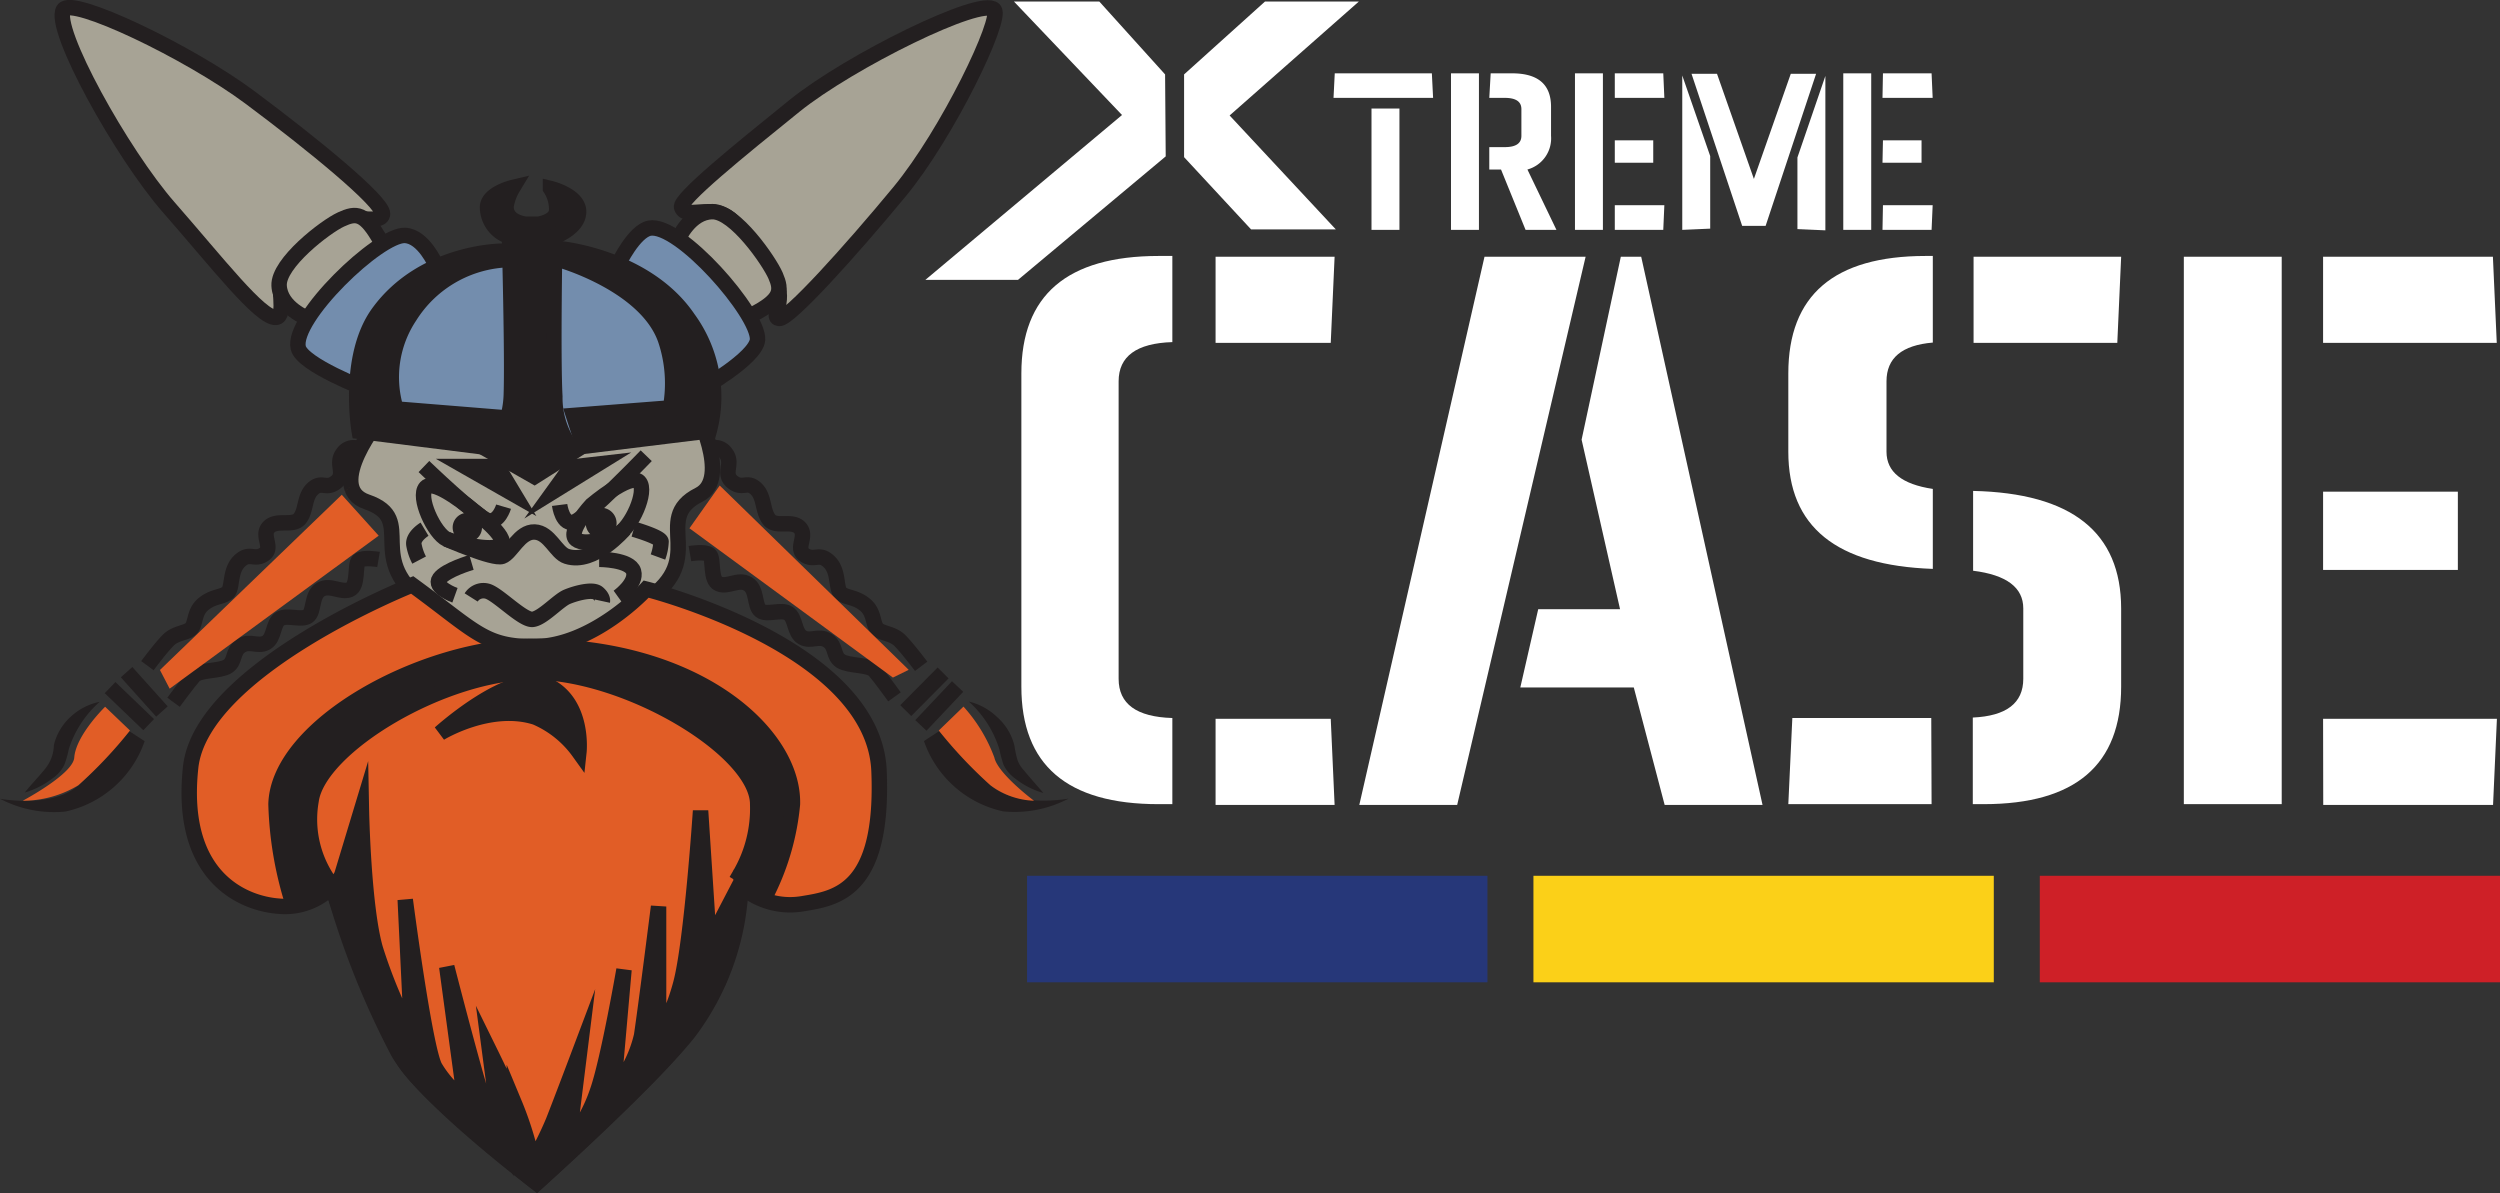 <svg xmlns="http://www.w3.org/2000/svg" width="161.94" height="77.28" viewBox="0 0 161.94 77.28"><rect x="0" y="0" width="161.94" height="77.28" fill="#333333" stroke="none"/><title>eXtreme-Case-Logo-white-small</title><path d="M33.75,28.38s-3.73,4.55-.93,5.5c3.39,1.16-.36,3.7,4,6.68,6.29,4.35,6.29,4.35,13.63,0,4.82-2.86.65-5.52,3.89-7.14,2.1-1.05-.26-5.59-.26-5.59Z" transform="translate(-9.06 -1.37)" fill="#a7a395" stroke="#231f20" stroke-miterlimit="10"/><path d="M43,17.64s-7.16.85-8.17,3.73a27.37,27.37,0,0,0-1.05,7.19s4.71.47,5.6,1.1a28.15,28.15,0,0,0,4.18,1.77l4.21-2,4.85-.55s1.44-4.86-.43-7.23C49.89,18.69,43,17.64,43,17.64Z" transform="translate(-9.06 -1.37)" fill="#738dad"/><path d="M49,35.26a1,1,0,1,1-1-1A1,1,0,0,1,49,35.26Z" transform="translate(-9.06 -1.37)" fill="#231f20"/><path d="M40.28,35.59a.95.95,0,1,1-1-1A.94.94,0,0,1,40.28,35.59Z" transform="translate(-9.06 -1.37)" fill="#231f20"/><path d="M56.85,16.1c-1.29-1.9-3.32-.36-3.64-1.3-.17-.52,3.73-3.68,7.31-6.57S72.65,1.13,73.46,2c.54.6-3,8-6.14,11.8S60.15,22.07,59.53,22s.61-1.28-.41-2.72" transform="translate(-9.06 -1.37)" fill="#a7a395" stroke="#231f20" stroke-miterlimit="10"/><path d="M53,16.84s.75-1.75,2.21-1.76,3.68,3.2,4.09,4.15.41,1.56-1.56,2.55" transform="translate(-9.06 -1.37)" fill="#a7a395" stroke="#231f20" stroke-miterlimit="10"/><path d="M49.13,18.44s1-2.09,2-2.29c1.93-.37,7.11,5.56,7,7.23-.11,1.2-3.7,3.22-3.7,3.22" transform="translate(-9.06 -1.37)" fill="#738dad" stroke="#231f20" stroke-miterlimit="10"/><path d="M27.33,19.23c-.36.5.31,2.64-.39,2.7-1,.09-3.86-3.61-6.93-7.11S12.45,3.21,13.17,2c.53-.88,8.1,2.71,12.11,5.7s8.57,6.71,8.56,7.52-2.69-.13-2.7.54" transform="translate(-9.06 -1.37)" fill="#a7a395" stroke="#231f20" stroke-miterlimit="10"/><path d="M29,22s-1.79-.67-1.86-2.13,3-3.82,4-4.28,1.54-.48,2.61,1.44" transform="translate(-9.06 -1.37)" fill="#a7a395" stroke="#231f20" stroke-miterlimit="10"/><path d="M32.82,26.6S28.63,25,28.38,23.9c-.45-1.91,5.23-7.36,6.91-7.28,1.2.05,2,1.9,2,1.9" transform="translate(-9.06 -1.37)" fill="#738dad" stroke="#231f20" stroke-miterlimit="10"/><path d="M41.57,17.64s-5.1,0-8,4c-2.07,2.86-1.24,7.67-1.24,7.67l7.93,1L41,28.37l-6.29-.51a7.11,7.11,0,0,1,.89-6,7.85,7.85,0,0,1,6-3.65Z" transform="translate(-9.06 -1.37)" fill="#231f20" stroke="#231f20" stroke-miterlimit="10"/><path d="M45.34,18.21v-.73s5.58.52,8.3,4.53A8.58,8.58,0,0,1,55,29.28l-8.14,1-.65-2,6.28-.49a8.87,8.87,0,0,0-.32-4.42C50.92,19.79,45.34,18.21,45.34,18.21Z" transform="translate(-9.06 -1.37)" fill="#231f20" stroke="#231f20" stroke-miterlimit="10"/><path d="M42.29,13.51s-1.65.39-1.65,1.29a2,2,0,0,0,1.42,1.89s.21,7.71.12,10.28a6.23,6.23,0,0,1-1.34,3.65l2.84,1.62,2.56-1.62A5.49,5.49,0,0,1,45,27.05c-.14-2.53,0-10.36,0-10.36s1.54-.55,1.54-1.61-1.82-1.5-1.82-1.5a2.46,2.46,0,0,1,.4,1.38c0,.77-1.17.93-1.17.93h-.86s-1.29-.12-1.25-1.17A3.44,3.44,0,0,1,42.29,13.51Z" transform="translate(-9.06 -1.37)" fill="#231f20" stroke="#231f20" stroke-miterlimit="10"/><polygon points="35.84 31.84 36.98 30.26 38.72 30.06 35.84 31.84" fill="#231f20" stroke="#231f20" stroke-miterlimit="10"/><polygon points="32.23 30.22 33.33 32.05 30.12 30.22 32.23 30.22" fill="#231f20" stroke="#231f20" stroke-miterlimit="10"/><path d="M41.68,34.19s-.31,1.06-1,.9-4.16-3.5-4.16-3.5" transform="translate(-9.06 -1.37)" fill="none" stroke="#231f20" stroke-miterlimit="10"/><path d="M45.31,34.08s.18,1.42,1,1.08,4.61-4.27,4.61-4.27" transform="translate(-9.06 -1.37)" fill="none" stroke="#231f20" stroke-miterlimit="10"/><path d="M38,36.3c-.81-.37-1.92-2.75-1.35-3.36s3.08,1.51,3.08,1.51,2.34,1.74,1.77,2.23S38.38,36.48,38,36.3Z" transform="translate(-9.06 -1.37)" fill="none" stroke="#231f20" stroke-miterlimit="10"/><path d="M49.11,35.94c.81-.36,1.92-2.75,1.35-3.36s-3.08,1.51-3.08,1.51-1.61,1.73-1,2.22S48.71,36.12,49.11,35.94Z" transform="translate(-9.06 -1.37)" fill="none" stroke="#231f20" stroke-miterlimit="10"/><path d="M38,36.3s3,1.32,3.59,1.11,1.12-1.62,2.1-1.58,1.38,1.36,2.09,1.58c1.77.56,3.73-1.76,3.73-1.76" transform="translate(-9.06 -1.37)" fill="none" stroke="#231f20" stroke-miterlimit="10"/><path d="M39.58,40.07a.94.94,0,0,1,1.06-.4c.69.2,2.29,1.9,2.93,1.82s1.65-1.22,2.22-1.46,1.66-.53,2-.24.29.52.29.52" transform="translate(-9.06 -1.37)" fill="none" stroke="#231f20" stroke-miterlimit="10"/><path d="M38.53,39.93s-1.42-.51-1-1.08S39.6,37.8,39.6,37.8" transform="translate(-9.06 -1.37)" fill="none" stroke="#231f20" stroke-miterlimit="10"/><path d="M47.87,37.6s2,0,2.23.78-1,1.66-1,1.66" transform="translate(-9.06 -1.37)" fill="none" stroke="#231f20" stroke-miterlimit="10"/><path d="M36.56,35.65s-.77.46-.69,1a3.38,3.38,0,0,0,.34,1" transform="translate(-9.06 -1.37)" fill="none" stroke="#231f20" stroke-miterlimit="10"/><path d="M50.11,35.65s1.73.5,1.77.8a3.3,3.3,0,0,1-.2,1" transform="translate(-9.06 -1.37)" fill="none" stroke="#231f20" stroke-miterlimit="10"/><path d="M32.34,30.46a.83.83,0,0,0-1.08.3c-.5.65.23,1.3-.42,1.83s-.93-.09-1.51.43-.42,1.42-.86,1.95-1.48,0-2,.55.33,1.33-.31,1.76-.94-.2-1.6.45-.4,1.76-.78,2.05-.91.21-1.53.71-.5,1.22-.78,1.56-1,.28-1.51.79-1.35,1.65-1.35,1.65" transform="translate(-9.06 -1.37)" fill="none" stroke="#231f20" stroke-miterlimit="10"/><path d="M33.58,37.61s-1-.17-1.28.07,0,1.64-.58,1.88-1.27-.36-1.89,0S29.43,41,29,41.29s-1.35-.13-1.81.17S26.84,42.7,26.3,43s-1.06-.17-1.63.2-.35,1-.85,1.33-1.84.22-2.19.61-1.33,1.72-1.33,1.72" transform="translate(-9.06 -1.37)" fill="none" stroke="#231f20" stroke-miterlimit="10"/><line x1="8.2" y1="43.54" x2="10.49" y2="46.09" fill="none" stroke="#231f20" stroke-miterlimit="10"/><line x1="7.13" y1="44.54" x2="9.63" y2="46.94" fill="none" stroke="#231f20" stroke-miterlimit="10"/><path d="M15.52,46.83a6.89,6.89,0,0,0-2,3.05,6.42,6.42,0,0,1-.28,1,2.23,2.23,0,0,1-.75.89,5.58,5.58,0,0,1-1.83.94c.43-.54.89-1,1.29-1.5a2.51,2.51,0,0,0,.6-1.58,3.63,3.63,0,0,1,1.12-1.86A3.91,3.91,0,0,1,15.52,46.83Z" transform="translate(-9.06 -1.37)" fill="#231f20"/><path d="M9.06,53.11a7.5,7.5,0,0,0,4.23.83,7,7,0,0,0,5.14-4.56l-1-.65S15,51.5,14.1,52.28C12.36,53.74,9.06,53.11,9.06,53.11Z" transform="translate(-9.06 -1.37)" fill="#231f20"/><path d="M15.87,47.15s-1.9,1.85-2,3.3c-.09,1.07-3.34,2.79-3.34,2.79a7,7,0,0,0,3.6-1,28.31,28.31,0,0,0,3.35-3.55Z" transform="translate(-9.06 -1.37)" fill="#e15d26"/><polyline points="22.14 32.05 24.53 34.7 10.99 44.61 10.36 43.4 22.76 31.45" fill="#e15d26"/><path d="M55,30.45a.84.84,0,0,1,1.09.31c.49.64-.24,1.29.41,1.82s.93-.09,1.51.43.42,1.41.86,2,1.49,0,2,.55-.33,1.33.31,1.76.94-.2,1.6.45.39,1.76.77,2.05.91.21,1.53.71.5,1.22.79,1.56,1,.28,1.5.79,1.36,1.65,1.36,1.65" transform="translate(-9.06 -1.37)" fill="none" stroke="#231f20" stroke-miterlimit="10"/><path d="M53.75,37.23s1-.17,1.28.08,0,1.63.59,1.88,1.26-.36,1.88,0,.41,1.42.82,1.74,1.34-.13,1.81.17.37,1.25.91,1.56,1.06-.17,1.63.2.34,1,.85,1.33,1.83.22,2.18.61S67,46.51,67,46.51" transform="translate(-9.06 -1.37)" fill="none" stroke="#231f20" stroke-miterlimit="10"/><line x1="61.09" y1="43.59" x2="58.67" y2="46.03" fill="none" stroke="#231f20" stroke-miterlimit="10"/><line x1="62.03" y1="44.47" x2="59.65" y2="46.99" fill="none" stroke="#231f20" stroke-miterlimit="10"/><path d="M71.81,46.81a4,4,0,0,1,1.83,1,3.61,3.61,0,0,1,1.13,1.86,7.21,7.21,0,0,0,.19.9,1.79,1.79,0,0,0,.41.68c.39.48.86,1,1.28,1.49a5.33,5.33,0,0,1-1.82-.93,2.41,2.41,0,0,1-.76-.89,7.49,7.49,0,0,1-.27-1A6.91,6.91,0,0,0,71.81,46.81Z" transform="translate(-9.06 -1.37)" fill="#231f20"/><path d="M78.28,53.1a7.53,7.53,0,0,1-4.23.83,7,7,0,0,1-5.14-4.56l1-.65s2.42,2.77,3.35,3.55C75,53.72,78.28,53.1,78.28,53.1Z" transform="translate(-9.06 -1.37)" fill="#231f20"/><path d="M71.47,47.14a10.12,10.12,0,0,1,2,3.3c.23,1.05,2.57,2.8,2.57,2.8a5,5,0,0,1-2.82-1,29.07,29.07,0,0,1-3.35-3.55Z" transform="translate(-9.06 -1.37)" fill="#e15d26"/><polygon points="58.86 43.39 58.63 43.16 46.62 31.45 44.66 34.22 57.84 43.89 58.86 43.39" fill="#e15c26"/><path d="M35.76,39.26c4.11,3,4.66,4,7.86,4,3.89,0,7.3-3.73,7.3-3.73S65.67,43.23,66,51.31c.32,7.79-2.75,8.24-4.95,8.6a4.82,4.82,0,0,1-4-1.14,16.77,16.77,0,0,1-3.39,9.49C51,71.59,43.83,78,43.83,78s-7.33-5.52-9-8.52A54,54,0,0,1,30.6,58.77a4.24,4.24,0,0,1-3.47,1.3c-2.27-.16-6.49-1.85-5.72-9C22.1,44.69,35.76,39.26,35.76,39.26Z" transform="translate(-9.06 -1.37)" fill="#e15d26" stroke="#231f20" stroke-miterlimit="10"/><path d="M57,58.63l-.32,2.82s-.69,2.61-1.06,3.43a26.94,26.94,0,0,1-2.94,4.47c-2,2.39-8.86,8.65-8.86,8.65s-6.78-5.34-8.42-7.66-4.62-10.9-4.62-10.9l1.69-5.59s.12,6.28.91,9a33.09,33.09,0,0,0,2.35,5.6l-.42-8.8s1.25,9.6,1.92,10.84a7.3,7.3,0,0,0,1.94,2.14L38,64s1.62,6.31,2.35,8.63a8.78,8.78,0,0,0,1.22,2.84l-.79-6s.87,1.77,1.6,3.37a21.6,21.6,0,0,1,1.19,3.83A23.08,23.08,0,0,0,44.9,74c.49-1.24,1.7-4.45,1.7-4.45l-.73,5.87A10.35,10.35,0,0,0,47.78,72c.69-2,1.7-7.82,1.7-7.82L48.79,72a8.08,8.08,0,0,0,1.83-3.55c.28-1.87,1.1-8.36,1.1-8.36V68s.73-.26,1.44-2.92,1.28-11.19,1.28-11.19L55,62.47l2-3.84" transform="translate(-9.06 -1.37)" fill="#231f20" stroke="#231f20" stroke-miterlimit="10"/><path d="M37.56,48.86s4.66-4.22,7-3.08,2,4.3,2,4.3a6.7,6.7,0,0,0-2.8-2.25C40.78,46.88,37.56,48.86,37.56,48.86Z" transform="translate(-9.06 -1.37)" fill="#231f20" stroke="#231f20" stroke-miterlimit="10"/><path d="M30.6,58.77a7,7,0,0,1-1.39-5.53c.46-3.48,8.6-8.4,14.52-8.34C49.85,45,58.14,50,58.14,53.46A8.46,8.46,0,0,1,57,58L58.8,59.1a16.23,16.23,0,0,0,1.59-5.64c.12-4.52-6.12-10.23-16.77-10.23-7.15,0-16.54,5.14-16.68,10.23a23.42,23.42,0,0,0,1,6.14Z" transform="translate(-9.06 -1.37)" fill="#231f20" stroke="#231f20" stroke-miterlimit="10"/><path d="M95.44,7.71l.08-1.59h6.29l.08,1.59Zm4.27.69v7.86H97.9V8.4Z" transform="translate(-9.06 -1.37)" fill="#fff"/><path d="M104.86,6.12V16.26h-1.81V6.12Zm.76,0H107c1.69,0,2.53.72,2.53,2.17v1.88A2.09,2.09,0,0,1,108,12.35l1.88,3.91h-2l-1.59-3.91h-.76V10.9h1c.72,0,1.08-.24,1.08-.73V8.44c0-.49-.36-.73-1.08-.73h-1Z" transform="translate(-9.06 -1.37)" fill="#fff"/><path d="M112.89,6.12V16.26h-1.81V6.12Zm.77,0h3.14l.07,1.59h-3.21Zm0,4.34h2.49v1.45h-2.49Zm0,4.2h3.21l-.07,1.6h-3.14Z" transform="translate(-9.06 -1.37)" fill="#fff"/><path d="M119.84,11.48v4.7l-1.81.08v-10ZM123.43,16h-1.52l-3.28-9.85h1.65l2.39,6.81,2.39-6.81h1.64Zm3.87-9.71v10l-1.81-.08v-4.7l0,.06Z" transform="translate(-9.06 -1.37)" fill="#fff"/><path d="M130.27,6.12V16.26h-1.81V6.12Zm.76,0h3.15l.07,1.59H131Zm0,4.34h2.5v1.45H131Zm0,4.2h3.22l-.07,1.6H131Z" transform="translate(-9.06 -1.37)" fill="#fff"/><path d="M85,53.46H84.1q-8.88,0-8.88-7.61V25.56q0-7.6,8.88-7.61H85v5.58q-3.48.11-3.48,2.54V45.34c0,1.63,1.16,2.47,3.48,2.54ZM87.8,18h7.71l-.25,5.58H87.8Zm0,29.93h7.46l.25,5.58H87.8Z" transform="translate(-9.06 -1.37)" fill="#fff"/><path d="M111.77,18l-8.32,35.51H97.11L105.22,18Zm-.26,11.85L114.05,18h1.32l7.86,35.51h-6.34l-2-7.61h-7.35l1.16-5.07H114Z" transform="translate(-9.06 -1.37)" fill="#fff"/><path d="M124.9,30.63V25.56q0-7.6,8.88-7.61h.48l0,5.61c-2,.17-3,1-3,2.51v4.56c0,1.31,1,2.11,3,2.41l0,5.18C128,38,124.9,35.49,124.9,30.63Zm9.28,22.83H124.9l.26-5.58h9Zm2.67-5.61c2.18-.1,3.27-.94,3.27-2.51V40.78c0-1.35-1.08-2.17-3.25-2.44V33.17q9.58.21,9.59,7.61v5.07q0,7.6-8.88,7.61h-.73ZM136.9,18h9.56l-.25,5.58H136.9Z" transform="translate(-9.06 -1.37)" fill="#fff"/><path d="M156.86,18V53.46h-6.34V18Zm2.68,0h11l.25,5.58H159.54Zm0,15.22h8.73v5.07h-8.73Zm0,14.71H170.8l-.25,5.58h-11Z" transform="translate(-9.06 -1.37)" fill="#fff"/><path d="M84.57,11.5l-9.57,8H69L81.74,8.82l-7-7.35h5.53l4.26,4.72Zm1.19-5.31L91,1.47h6.08L88.71,8.85l6.88,7.38H90.1l-4.34-4.68Z" transform="translate(-9.06 -1.37)" fill="#fff"/><rect x="66.53" y="56.73" width="29.82" height="6.9" fill="#263779"/><rect x="132.13" y="56.73" width="29.82" height="6.9" fill="#ce2027"/><rect x="99.33" y="56.73" width="29.82" height="6.9" fill="#fbd018"/></svg>